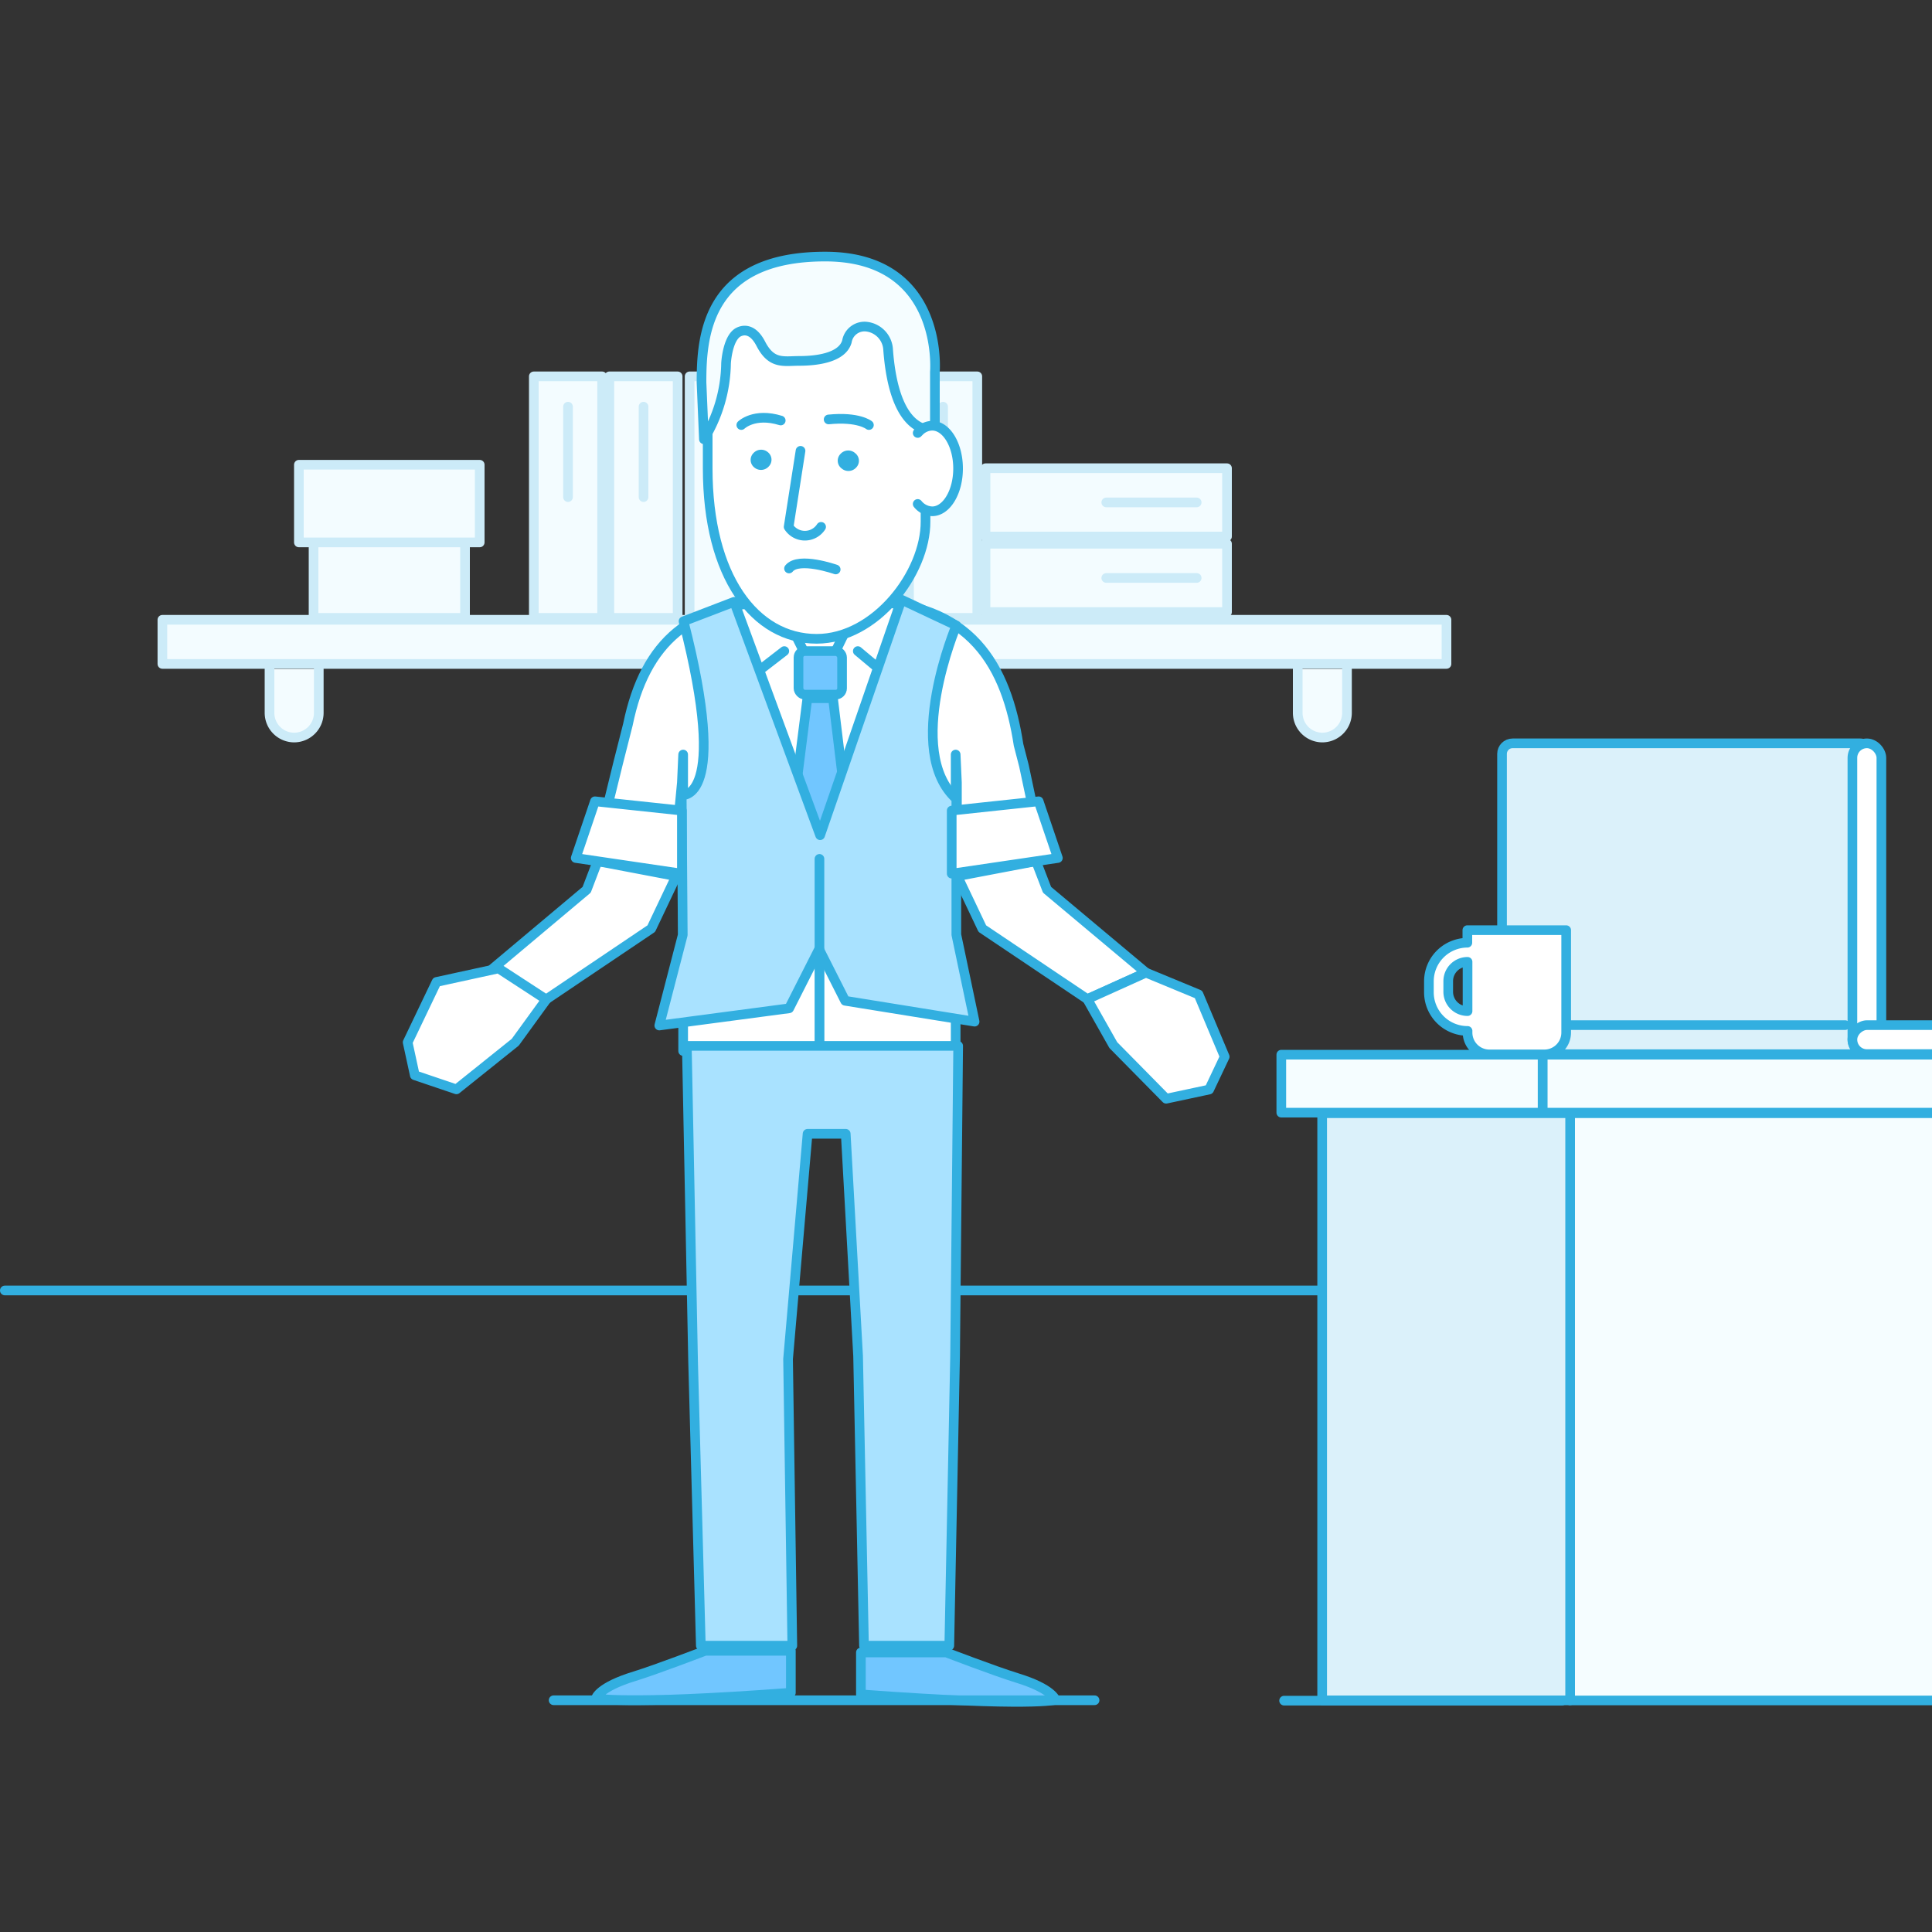 <svg id="Layer_1" data-name="Layer 1" xmlns="http://www.w3.org/2000/svg" xmlns:xlink="http://www.w3.org/1999/xlink" viewBox="0 0 200 200"><rect x="0" y="0" width="200" height="200" fill="#333333" stroke="none"/><defs><style>.cls-1,.cls-3{fill:none;}.cls-2{fill:#f3fcff;stroke:#ccebf8;}.cls-11,.cls-2,.cls-3,.cls-4,.cls-5,.cls-6,.cls-7,.cls-8{stroke-linecap:round;stroke-linejoin:round;}.cls-11,.cls-3,.cls-4,.cls-5,.cls-6,.cls-7,.cls-8{stroke:#32afe0;}.cls-4{fill:#fff;}.cls-5{fill:#71c6ff;}.cls-6{fill:#a9e2ff;}.cls-7{fill:#3994d8;}.cls-8{fill:#f5fdff;}.cls-9{fill:#32afe0;}.cls-10{clip-path:url(#clip-path);}.cls-11{fill:#dbf1fa;}</style><clipPath id="clip-path"><rect class="cls-1" y="0.25" width="200" height="200"/></clipPath></defs><title>1010</title><rect class="cls-2" x="16.81" y="64.16" width="132.93" height="4.57"/><path class="cls-2" d="M33,69.26v4.54a2.56,2.56,0,0,1-2.55,2.55h0a2.56,2.56,0,0,1-2.55-2.55V69.26"/><path class="cls-2" d="M139.44,69.26v4.54a2.56,2.56,0,0,1-2.55,2.55h0a2.56,2.56,0,0,1-2.55-2.55V69.26"/><rect class="cls-2" x="32.46" y="55.92" width="15.68" height="8.04"/><rect class="cls-2" x="30.94" y="48.11" width="18.72" height="8.04"/><rect class="cls-2" x="55.26" y="38.96" width="7.07" height="25"/><line class="cls-2" x1="58.8" y1="42.1" x2="58.8" y2="51.46"/><rect class="cls-2" x="63.08" y="38.96" width="7.07" height="25"/><line class="cls-2" x1="66.62" y1="42.1" x2="66.62" y2="51.46"/><rect class="cls-2" x="71.39" y="38.96" width="7.07" height="25"/><line class="cls-2" x1="74.92" y1="42.1" x2="74.92" y2="51.46"/><rect class="cls-2" x="79.21" y="38.96" width="7.07" height="25"/><line class="cls-2" x1="82.74" y1="42.1" x2="82.74" y2="51.46"/><rect class="cls-2" x="86.28" y="38.96" width="7.07" height="25"/><line class="cls-2" x1="89.81" y1="42.1" x2="89.81" y2="51.46"/><rect class="cls-2" x="94.1" y="38.96" width="7.07" height="25"/><line class="cls-2" x1="97.63" y1="42.1" x2="97.63" y2="51.46"/><rect class="cls-2" x="110.98" y="39.51" width="7.07" height="25" transform="translate(166.53 -62.51) rotate(90)"/><line class="cls-2" x1="123.88" y1="52.01" x2="114.52" y2="52.01"/><rect class="cls-2" x="110.98" y="47.33" width="7.07" height="25" transform="translate(174.35 -54.69) rotate(90)"/><line class="cls-2" x1="123.88" y1="59.83" x2="114.52" y2="59.83"/><line class="cls-3" x1="0.5" y1="133.59" x2="199.5" y2="133.59"/><polygon class="cls-4" points="95.76 110.8 74.76 110.8 74.76 65.26 85.17 63.12 95.76 65.26 95.76 110.8"/><polygon class="cls-4" points="89.22 65.15 84.92 73.63 80.63 65.15 80.63 58.49 89.22 58.49 89.22 65.15"/><path class="cls-4" d="M80.65,62.3l4.2,8.43V108.8H70.72V78.11L70.59,81l-.5,5.26-8.26,1.54L64,78.95l1-3.94C66.76,66.4,71.58,62.3,80.65,62.3Z"/><path class="cls-4" d="M89,62.3l-4.16,8.52v38H98.93V78.11L99.06,81v9.52L107,84l-1-4.72-.56-2.17C104.22,69.16,100.66,62.08,89,62.3Z"/><polyline class="cls-3" points="76.35 63.48 76.64 70.91 81.19 67.4"/><polyline class="cls-3" points="92.96 63.12 92.99 70.91 88.8 67.4"/><rect class="cls-5" x="82.66" y="67.4" width="4.51" height="4.51" rx="0.66" ry="0.66"/><polygon class="cls-5" points="88.79 93.34 84.85 97.78 80.91 93.34 83.58 72.28 86.23 72.28 88.79 93.34"/><path class="cls-6" d="M76,62.3l8.9,24.16,8.42-24.38L99,64.75s-5.49,13,0,17.95l0,14.06,1.89,9-13.4-2.16-2.7-5.34-3.1,6.12-13.44,1.78,2.43-9.38-.11-14.47s5,.76.19-18Z"/><line class="cls-7" x1="84.83" y1="99.9" x2="84.83" y2="88.91"/><polygon class="cls-4" points="61.86 89.15 60.73 92.11 51 100.28 55.2 104.36 67.42 96.13 70 90.7 61.86 89.15"/><polygon class="cls-4" points="59.6 88.82 70.59 90.44 70.59 83.91 61.59 82.95 59.6 88.82"/><polygon class="cls-4" points="56.55 103.47 53.34 107.89 47.25 112.77 42.94 111.31 42.2 107.9 45.19 101.65 51.61 100.25 51.61 100.25 56.55 103.47"/><polygon class="cls-4" points="107.25 89.15 108.39 92.11 118.63 100.69 112.56 103.43 101.69 96.13 99.11 90.7 107.25 89.15"/><polygon class="cls-4" points="109.51 88.82 98.52 90.44 98.52 83.91 107.52 82.95 109.51 88.82"/><polygon class="cls-4" points="112.56 103.43 115.25 108.19 120.72 113.74 125.17 112.79 126.78 109.39 124.07 102.94 118.63 100.69 118.63 100.69 112.56 103.43"/><path class="cls-4" d="M84.54,66.13h0c-6.39,0-11.28-6.43-11.28-17.64V37.68C73.26,31.79,77.82,27,83.39,27h2.28c5.58,0,10.14,4.82,10.14,10.71V54C95.82,59.32,90.64,66.13,84.54,66.13Z"/><path class="cls-3" d="M81.68,58.85c1-1.25,4.83.1,4.83.1"/><path class="cls-3" d="M85,54.54a2,2,0,0,1-3.36,0l1.23-7.87"/><path class="cls-8" d="M76.29,34.48s1.35-1.06,2.47,1.11,2.37,1.77,4,1.77,4.4-.27,4.91-2a1.85,1.85,0,0,1,2.07-1.54,2.53,2.53,0,0,1,2.2,2.41c.26,3.44,1.21,8.34,4.84,8.34l0-6.08s1-11.93-11.36-11.93S72.62,34.9,72.62,39.59l.25,5.88a15.44,15.44,0,0,0,2.29-7.86S75.28,35.24,76.29,34.48Z"/><path class="cls-3" d="M76.74,44s1.34-1.32,4.08-.47"/><path class="cls-3" d="M89.95,44s-1.09-.89-4.17-.58"/><path class="cls-9" d="M79.49,46.81a1,1,0,0,1,.09,1.48,1.08,1.08,0,0,1-1.51.09A1,1,0,0,1,78,46.9,1.08,1.08,0,0,1,79.49,46.81Z"/><path class="cls-9" d="M88.54,46.92a1,1,0,0,1,.09,1.48,1.08,1.08,0,0,1-1.51.09A1,1,0,0,1,87,47,1.08,1.08,0,0,1,88.54,46.92Z"/><path class="cls-4" d="M95,44.82l.22-.22a1.91,1.91,0,0,1,1.28-.53c1.48,0,2.68,2,2.68,4.43s-1.2,4.43-2.68,4.43a2,2,0,0,1-1.5-.76"/><polygon class="cls-6" points="98.27 170.36 89.44 170.36 88.83 140.37 87.55 117.37 83.6 117.37 81.58 140.69 82.02 170.36 72.55 170.36 71.75 141.01 71.1 108.27 99.19 108.27 98.87 140.37 98.27 170.36"/><path class="cls-5" d="M81.87,175.23v-4.34H73s-5,1.92-7.3,2.63c-3.71,1.13-4,2.27-4,2.27S64,176.55,81.87,175.23Z"/><path class="cls-5" d="M89.12,175.4v-4.34h8.83s5,1.92,7.3,2.63c3.71,1.13,4,2.27,4,2.27S107,176.72,89.12,175.4Z"/><line class="cls-3" x1="57.31" y1="176.01" x2="113.31" y2="176.01"/><g class="cls-10"><line class="cls-3" x1="161.7" y1="176.05" x2="132.93" y2="176.05"/><polyline class="cls-8" points="200.04 109.18 159.68 109.18 159.68 115.18 200.04 115.18"/><rect class="cls-8" x="132.63" y="109.18" width="27.05" height="6" transform="translate(292.32 224.36) rotate(-180)"/><polyline class="cls-8" points="200.07 115.24 162.54 115.24 162.54 176.03 200.07 176.03"/><rect class="cls-11" x="136.87" y="115.25" width="25.67" height="60.78" transform="translate(299.41 291.27) rotate(-180)"/><rect class="cls-11" x="155.49" y="76.94" width="38.18" height="32.18" rx="1.09" ry="1.09" transform="translate(349.16 186.07) rotate(-180)"/><rect class="cls-4" x="191.75" y="76.94" width="3" height="32.18" rx="1.5" ry="1.5" transform="translate(386.51 186.07) rotate(-180)"/><rect class="cls-4" x="202.84" y="95.04" width="3" height="25.17" rx="1.5" ry="1.5" transform="translate(96.72 311.96) rotate(-90)"/><line class="cls-8" x1="191.01" y1="106.12" x2="155.49" y2="106.12"/><path class="cls-4" d="M147.92,101.57v1.15a4,4,0,0,0,4,4v.17a2.26,2.26,0,0,0,2.26,2.26h5.69a2.26,2.26,0,0,0,2.26-2.26V96.29H151.9v1.3A4,4,0,0,0,147.92,101.57Zm2,0a2,2,0,0,1,2-2v5.1a2,2,0,0,1-2-2Z"/></g></svg>